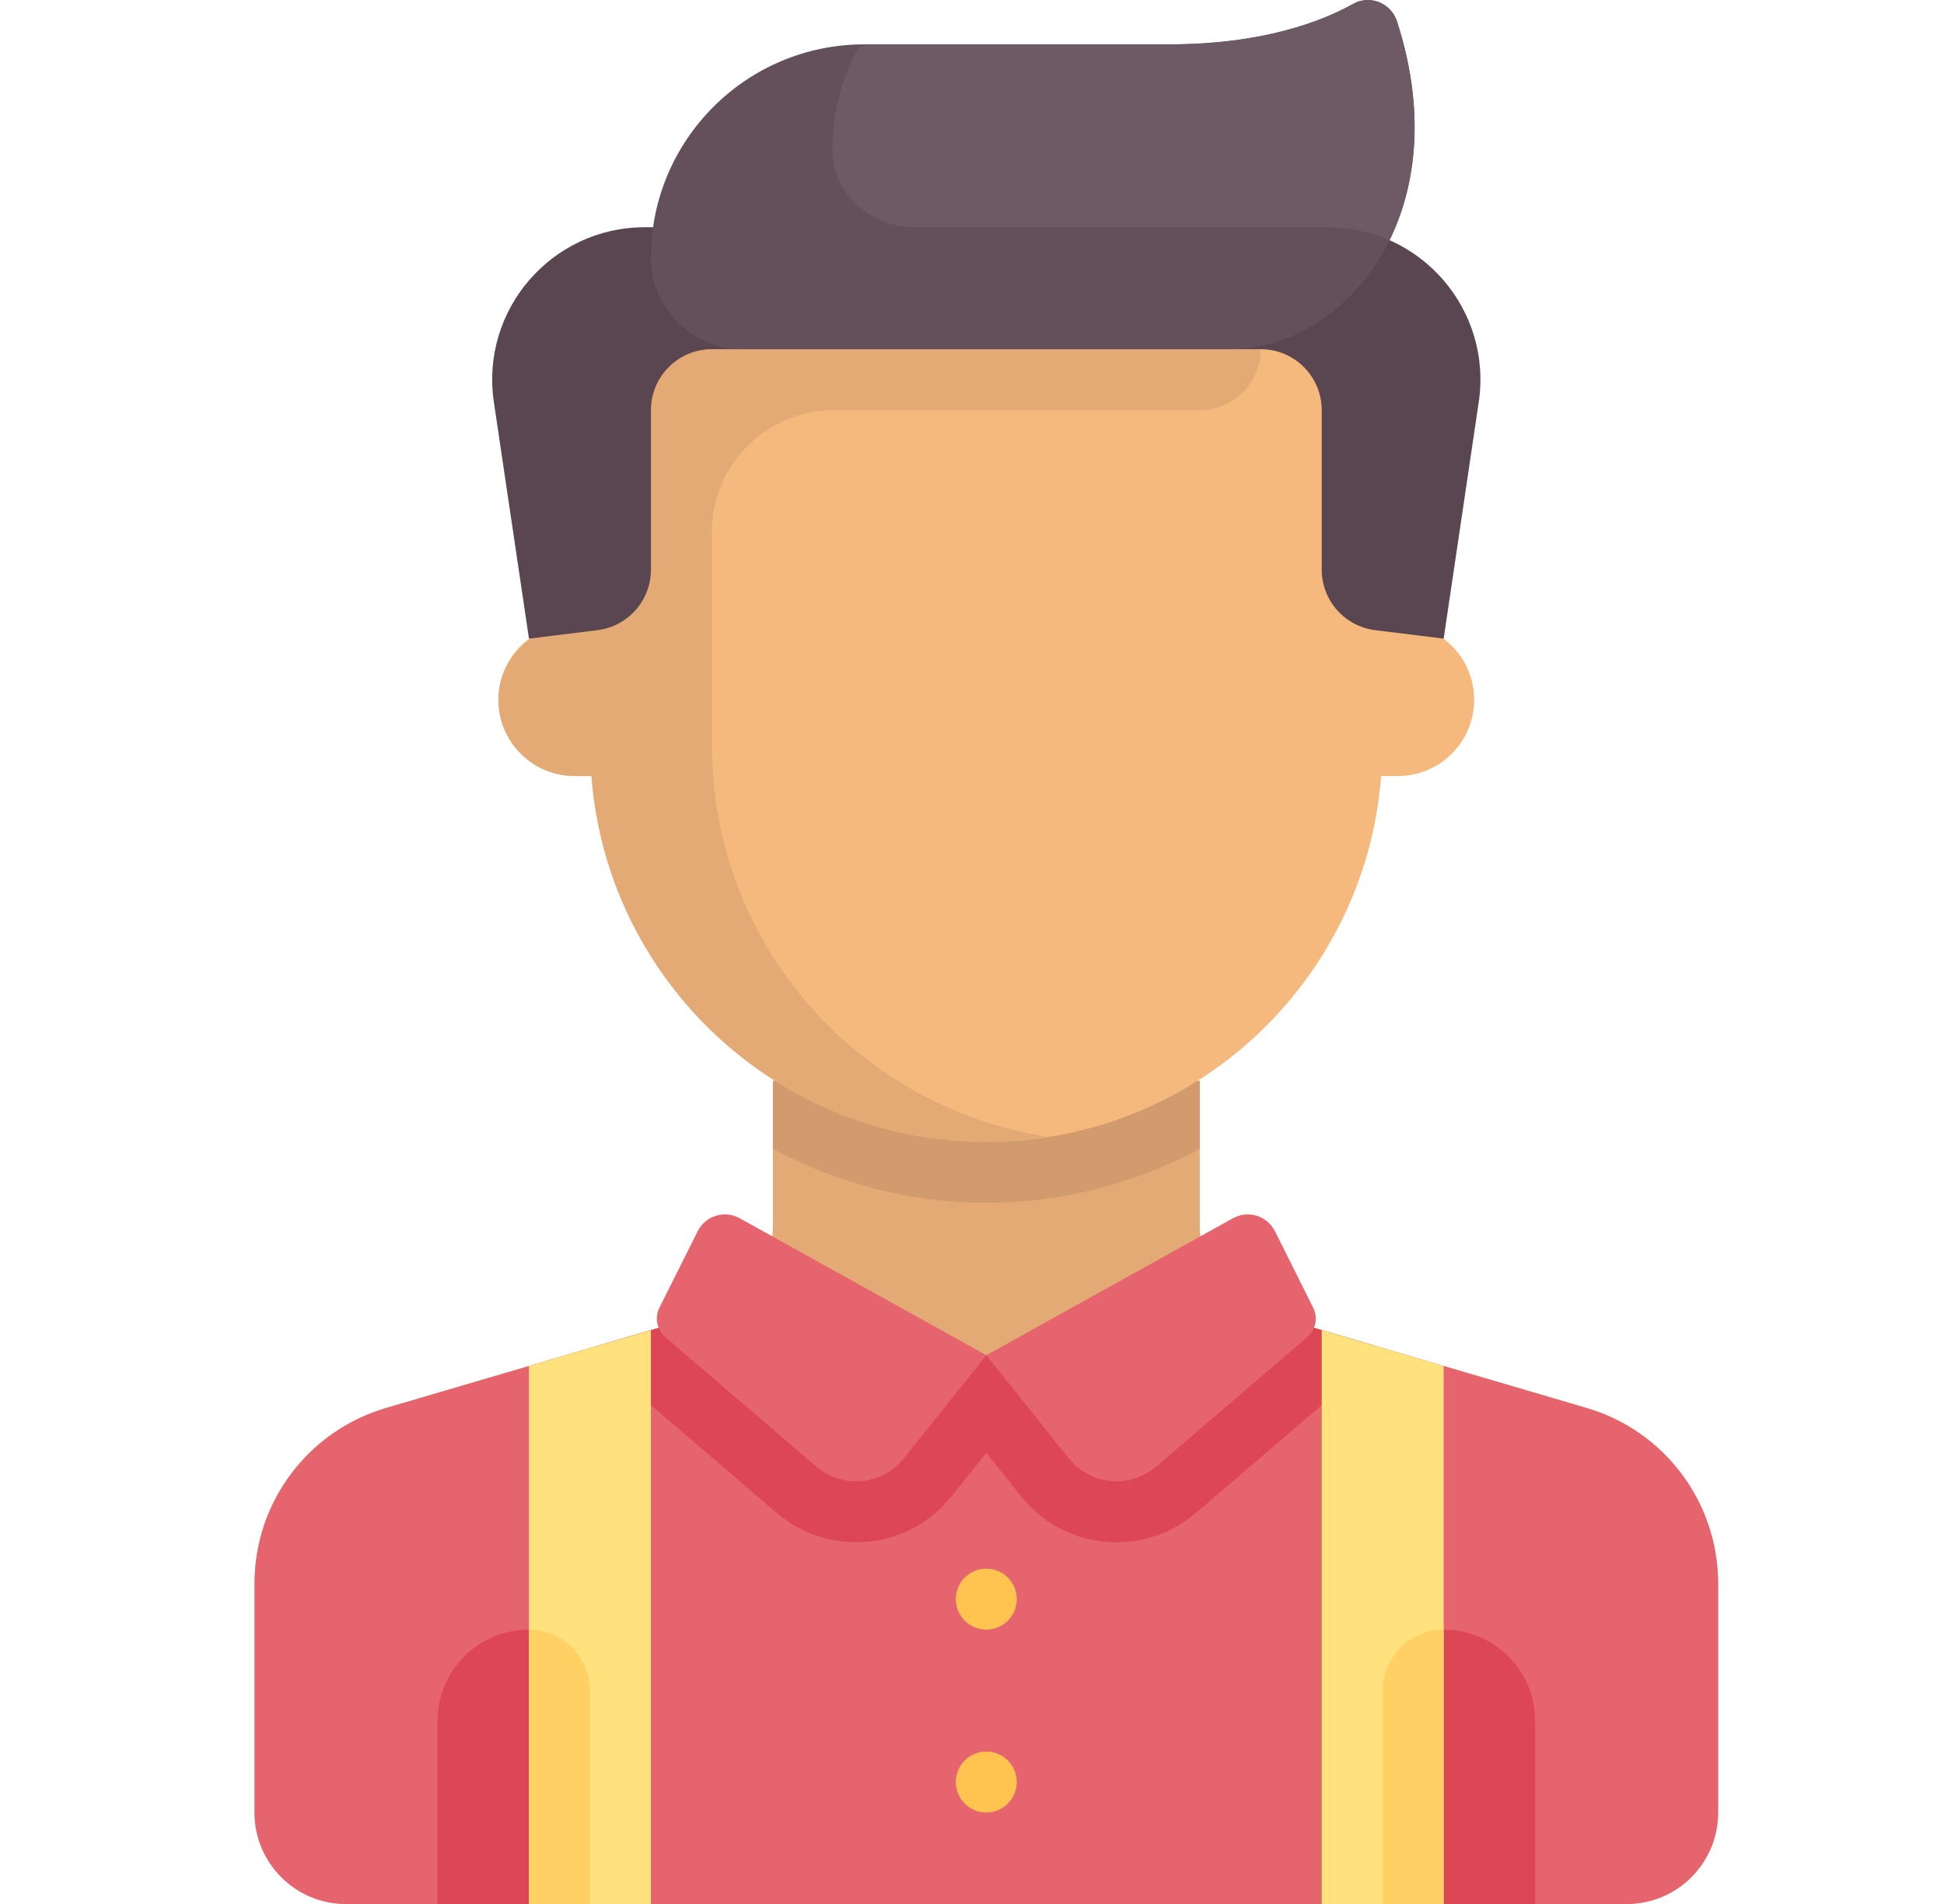 <?xml version="1.0" encoding="utf-8"?>
<svg xmlns="http://www.w3.org/2000/svg" width="49" height="48" viewBox="0 0 49 48" fill="none">
<g clip-path="url(#clip0_277_27632)">
<path d="M39.996 35.498L31.896 33.116C30.915 32.827 30.241 31.927 30.241 30.904V27.249H19.481V30.904C19.481 31.927 18.807 32.827 17.826 33.116L9.726 35.498C7.763 36.075 6.416 37.877 6.416 39.922V45.694C6.416 46.968 7.448 48 8.721 48H41.001C42.274 48 43.306 46.968 43.306 45.694V39.922C43.306 37.877 41.959 36.075 39.996 35.498Z" fill="#E3AA75"/>
<path d="M39.996 35.498L31.896 33.116C31.759 33.075 31.63 33.021 31.506 32.958L24.861 34.166L18.216 32.958C18.092 33.021 17.963 33.075 17.826 33.116L9.726 35.498C7.763 36.075 6.416 37.876 6.416 39.922V45.694C6.416 46.968 7.448 48 8.721 48H41.001C42.274 48 43.306 46.968 43.306 45.694V39.922C43.306 37.876 41.959 36.075 39.996 35.498Z" fill="#E6646E"/>
<path d="M15.771 34.877L19.579 38.141C20.136 38.618 20.846 38.881 21.579 38.881C22.518 38.881 23.394 38.461 23.98 37.727L24.861 36.627L25.742 37.727C26.328 38.461 27.203 38.881 28.143 38.881C28.876 38.881 29.586 38.618 30.143 38.141L33.951 34.877C34.26 34.612 34.472 34.274 34.592 33.908L31.896 33.116C31.759 33.075 31.63 33.021 31.506 32.958L24.861 34.166L18.216 32.958C18.092 33.021 17.963 33.075 17.826 33.116L15.13 33.908C15.25 34.274 15.462 34.612 15.771 34.877Z" fill="#DC4655"/>
<path d="M19.481 28.964C21.096 29.827 22.927 30.323 24.861 30.323C26.795 30.323 28.626 29.827 30.241 28.964V27.249H19.481V28.964Z" fill="#D29B6E"/>
<path d="M35.236 15.721H34.852V7.266H14.87V15.72H14.485C13.424 15.72 12.564 16.581 12.564 17.642C12.564 18.703 13.424 19.563 14.485 19.563H14.909C15.302 24.721 19.602 28.786 24.861 28.786C30.119 28.786 34.42 24.721 34.813 19.563H35.236C36.298 19.563 37.158 18.703 37.158 17.642C37.158 16.581 36.298 15.721 35.236 15.721Z" fill="#F5B97D"/>
<path d="M31.778 8.803V7.266H14.87V15.72H14.595C13.59 15.72 12.674 16.444 12.574 17.444C12.459 18.594 13.359 19.563 14.485 19.563H14.909C15.302 24.721 19.602 28.786 24.861 28.786C25.387 28.786 25.899 28.735 26.403 28.656C21.614 27.917 17.944 23.79 17.944 18.794V13.415C17.944 11.717 19.32 10.34 21.018 10.34H30.241C31.09 10.341 31.778 9.652 31.778 8.803Z" fill="#E3AA75"/>
<path d="M24.861 34.166L18.645 30.713C18.263 30.5 17.78 30.65 17.585 31.041L16.621 32.968C16.495 33.22 16.557 33.526 16.771 33.71L20.579 36.974C21.239 37.54 22.237 37.446 22.78 36.767L24.861 34.166Z" fill="#E6646E"/>
<path d="M24.861 34.166L31.076 30.713C31.459 30.5 31.941 30.65 32.137 31.041L33.1 32.968C33.227 33.22 33.165 33.526 32.95 33.71L29.142 36.974C28.482 37.54 27.485 37.446 26.942 36.767L24.861 34.166Z" fill="#E6646E"/>
<path d="M24.861 41.083C25.285 41.083 25.629 40.739 25.629 40.315C25.629 39.89 25.285 39.546 24.861 39.546C24.436 39.546 24.092 39.89 24.092 40.315C24.092 40.739 24.436 41.083 24.861 41.083Z" fill="#FFC350"/>
<path d="M24.861 45.694C25.285 45.694 25.629 45.35 25.629 44.926C25.629 44.501 25.285 44.157 24.861 44.157C24.436 44.157 24.092 44.501 24.092 44.926C24.092 45.35 24.436 45.694 24.861 45.694Z" fill="#FFC350"/>
<path d="M33.472 5.729H16.25C13.903 5.729 12.104 7.814 12.448 10.135L13.333 16.1L15.058 15.887C15.828 15.792 16.407 15.138 16.407 14.362V10.341C16.407 9.492 17.095 8.803 17.944 8.803H31.778C32.627 8.803 33.315 9.492 33.315 10.341V14.361C33.315 15.137 33.894 15.792 34.664 15.887L36.389 16.1L37.273 10.135C37.617 7.814 35.819 5.729 33.472 5.729Z" fill="#5A4650"/>
<path d="M35.213 0.541C35.065 0.083 34.533 -0.139 34.113 0.095C33.313 0.542 31.824 1.118 29.472 1.118H21.786C18.815 1.118 16.406 3.526 16.406 6.498C16.406 7.771 17.439 8.803 18.712 8.803H31.009C33.897 8.803 36.785 5.412 35.213 0.541Z" fill="#64505A"/>
<path d="M13.332 41.083V48H11.027V43.389C11.027 42.115 12.059 41.083 13.332 41.083Z" fill="#DC4655"/>
<path d="M36.389 41.083V48H38.695V43.389C38.695 42.115 37.663 41.083 36.389 41.083Z" fill="#DC4655"/>
<path d="M13.332 48H16.407V33.533L13.332 34.437V48Z" fill="#FFE17D"/>
<path d="M36.389 48H33.315V33.533L36.389 34.437V48Z" fill="#FFE17D"/>
<path d="M13.332 48H14.87V42.62C14.87 41.771 14.181 41.083 13.332 41.083V48Z" fill="#FFD164"/>
<path d="M36.389 48H34.852V42.62C34.852 41.771 35.54 41.083 36.389 41.083V48Z" fill="#FFD164"/>
<path d="M20.982 3.797C20.993 4.887 21.959 5.729 23.048 5.729H33.472C34.025 5.729 34.546 5.848 35.017 6.056C35.717 4.635 35.924 2.741 35.212 0.538C35.065 0.082 34.534 -0.14 34.116 0.094C33.316 0.541 31.827 1.118 29.472 1.118H21.787C21.738 1.146 21.684 1.178 21.636 1.206C21.221 1.969 20.981 2.842 20.981 3.772C20.982 3.78 20.982 3.789 20.982 3.797Z" fill="#6E5A64"/>
</g>
<defs>
<clipPath id="clip0_277_27632">
<rect width="48" height="48" fill="white" transform="translate(0.861)"/>
</clipPath>
</defs>
</svg>